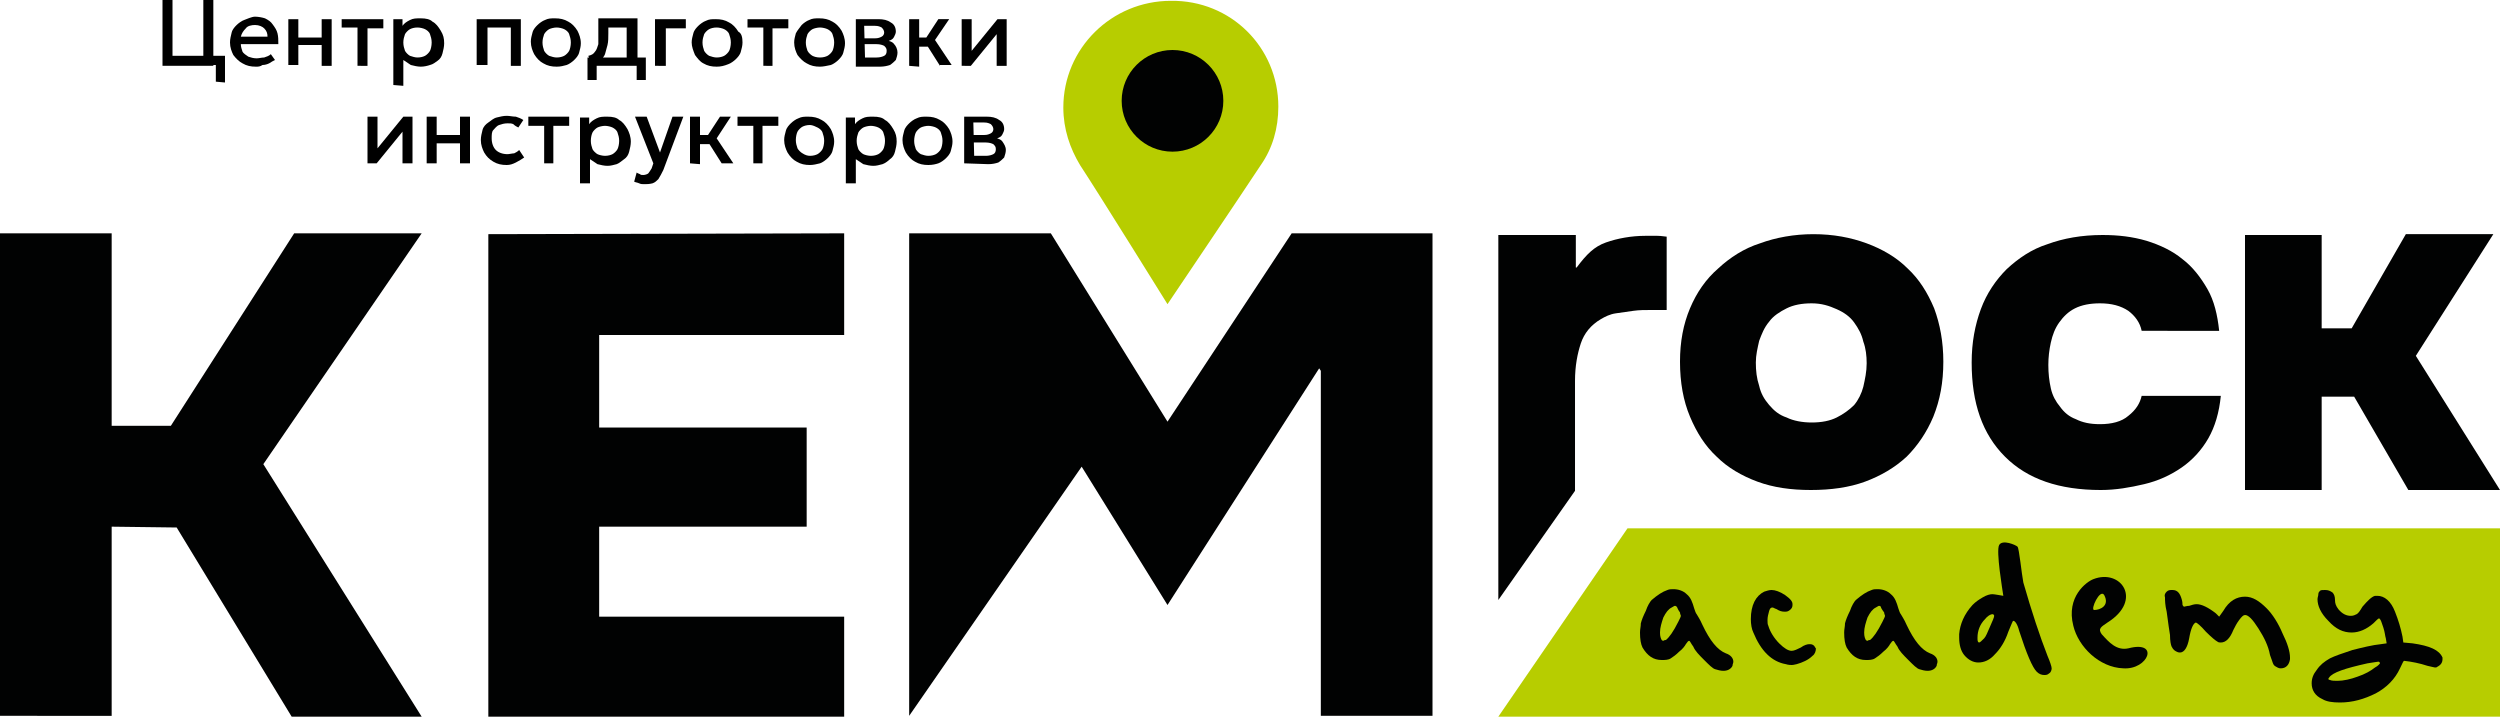 <?xml version="1.0" encoding="UTF-8"?> <svg xmlns="http://www.w3.org/2000/svg" xmlns:xlink="http://www.w3.org/1999/xlink" version="1.1" id="Слой_1" x="0px" y="0px" viewBox="0 0 300 86" style="enable-background:new 0 0 300 86;" xml:space="preserve"> <style type="text/css"> .st0{fill:#B7CD00;} .st1{fill:#010202;} </style> <g> <g> <g> <path d="M19.5,7.9V0h1.2v6.7h3.7V0h1.2v7.9H19.5z M25.9,9.8v-2H25V6.7h2v3.2L25.9,9.8L25.9,9.8z"></path> <path d="M30.7,8c-0.6,0-1.1-0.1-1.6-0.4C28.7,7.4,28.3,7,28,6.6c-0.2-0.4-0.4-0.9-0.4-1.5c0-0.4,0.1-0.8,0.2-1.2 c0.1-0.4,0.4-0.7,0.6-0.9c0.2-0.2,0.6-0.5,0.9-0.6S30.2,2,30.6,2s0.9,0.1,1.2,0.2c0.4,0.2,0.7,0.4,0.9,0.7 C33,3.3,33.2,3.6,33.3,4c0.1,0.4,0.1,0.8,0.1,1.3h-4.5c0,0.3,0.1,0.6,0.2,0.9c0.1,0.2,0.4,0.4,0.7,0.6c0.3,0.1,0.6,0.2,1,0.2 c0.3,0,0.6-0.1,0.9-0.1c0.3-0.1,0.6-0.2,0.8-0.4L33,7.2c-0.2,0.1-0.4,0.2-0.7,0.4c-0.2,0.1-0.5,0.2-0.8,0.2C31.2,8,31,8,30.7,8z M28.9,4.4h3.2c0-0.4-0.1-0.7-0.4-1C31.5,3.2,31.1,3,30.6,3c-0.4,0-0.9,0.1-1.1,0.4C29.2,3.7,29,4,28.9,4.4z"></path> <path d="M34.6,7.9V2.3h1.2v2.2h2.8V2.3h1.2v5.6h-1.2V5.4h-2.8v2.4H34.6z"></path> <path d="M42.9,7.9V3.3h-1.9V2.3H46v1.1h-1.9v4.5H42.9z"></path> <path d="M47.2,10.2V2.3h1.1v0.8c0.2-0.3,0.5-0.5,0.9-0.7c0.4-0.2,0.7-0.2,1.3-0.2s1.1,0.1,1.4,0.4c0.4,0.2,0.7,0.6,1,1.1 s0.4,0.9,0.4,1.5c0,0.4-0.1,0.8-0.2,1.2c-0.1,0.4-0.3,0.7-0.6,0.9S52,7.7,51.6,7.8C51.3,7.9,50.9,8,50.5,8 c-0.4,0-0.8-0.1-1.2-0.2c-0.3-0.2-0.6-0.4-0.9-0.6v3.1L47.2,10.2L47.2,10.2z M50.1,6.9c0.4,0,0.7-0.1,0.9-0.2 c0.2-0.1,0.5-0.4,0.6-0.6c0.1-0.2,0.2-0.6,0.2-1c0-0.4-0.1-0.7-0.2-1c-0.1-0.3-0.4-0.5-0.6-0.6c-0.2-0.1-0.6-0.2-0.9-0.2 c-0.4,0-0.7,0.1-0.9,0.2c-0.2,0.1-0.5,0.4-0.6,0.6c-0.1,0.3-0.2,0.6-0.2,1c0,0.4,0.1,0.7,0.2,1c0.1,0.2,0.4,0.5,0.6,0.6 C49.5,6.8,49.8,6.9,50.1,6.9z"></path> <path d="M57.2,7.9V2.3h5.3v5.6h-1.2V3.3h-2.8v4.5H57.2z"></path> <path d="M66.8,8c-0.6,0-1.1-0.1-1.6-0.4c-0.4-0.2-0.8-0.6-1.1-1.1c-0.2-0.4-0.4-0.9-0.4-1.5c0-0.4,0.1-0.7,0.2-1.1 c0.1-0.4,0.4-0.7,0.6-0.9c0.2-0.2,0.6-0.5,0.9-0.6c0.4-0.2,0.7-0.2,1.2-0.2c0.6,0,1.1,0.1,1.6,0.4c0.4,0.2,0.8,0.6,1.1,1.1 c0.2,0.4,0.4,0.9,0.4,1.5c0,0.4-0.1,0.7-0.2,1.1c-0.1,0.4-0.4,0.7-0.6,0.9c-0.2,0.2-0.6,0.5-0.9,0.6C67.6,7.9,67.3,8,66.8,8z M66.8,6.9c0.4,0,0.7-0.1,0.9-0.2c0.2-0.1,0.5-0.4,0.6-0.6c0.1-0.2,0.2-0.6,0.2-1c0-0.4-0.1-0.7-0.2-1c-0.1-0.3-0.4-0.5-0.6-0.6 c-0.2-0.1-0.6-0.2-0.9-0.2s-0.7,0.1-0.9,0.2c-0.2,0.1-0.5,0.4-0.6,0.6c-0.1,0.3-0.2,0.6-0.2,1c0,0.4,0.1,0.7,0.2,1 c0.1,0.2,0.4,0.5,0.6,0.6C66.2,6.8,66.5,6.9,66.8,6.9z"></path> <path d="M75.2,7.9V3.3h-2.2v0.7c0,0.5,0,1-0.1,1.4c-0.1,0.4-0.2,0.7-0.3,1.1c-0.1,0.3-0.4,0.6-0.6,0.7c-0.2,0.2-0.6,0.4-1.1,0.4 l-0.3-0.9c0.4-0.1,0.6-0.2,0.8-0.5c0.2-0.2,0.3-0.6,0.4-0.9C71.8,5,71.8,4.5,71.8,4V2.2h4.7v5.6L75.2,7.9L75.2,7.9z M70.5,9.5 V6.9l0.7,0.1l0.2-0.1h6.1v2.7h-1.1V7.9h-4.8v1.7H70.5z"></path> <path d="M78.6,7.9V2.3h3.7v1.1h-2.4v4.5H78.6z"></path> <path d="M86,8c-0.6,0-1.1-0.1-1.6-0.4C84,7.4,83.7,7,83.4,6.6C83.2,6.1,83,5.6,83,5.1c0-0.4,0.1-0.7,0.2-1.1 c0.1-0.4,0.4-0.7,0.6-0.9s0.6-0.5,0.9-0.6c0.4-0.2,0.7-0.2,1.2-0.2c0.6,0,1.1,0.1,1.6,0.4c0.4,0.2,0.8,0.6,1.1,1.1 C89,4,89.1,4.5,89.1,5.1c0,0.4-0.1,0.7-0.2,1.1c-0.1,0.4-0.4,0.7-0.6,0.9s-0.6,0.5-0.9,0.6C86.9,7.9,86.5,8,86,8z M86,6.9 c0.4,0,0.7-0.1,0.9-0.2c0.2-0.1,0.5-0.4,0.6-0.6c0.1-0.2,0.2-0.6,0.2-1c0-0.4-0.1-0.7-0.2-1c-0.1-0.3-0.4-0.5-0.6-0.6 c-0.2-0.1-0.6-0.2-0.9-0.2c-0.4,0-0.7,0.1-0.9,0.2c-0.2,0.1-0.5,0.4-0.6,0.6c-0.1,0.3-0.2,0.6-0.2,1c0,0.4,0.1,0.7,0.2,1 c0.1,0.2,0.4,0.5,0.6,0.6C85.4,6.8,85.7,6.9,86,6.9z"></path> <path d="M91.6,7.9V3.3h-1.9V2.3h4.9v1.1h-1.9v4.5H91.6z"></path> <path d="M98.4,8c-0.6,0-1.1-0.1-1.6-0.4C96.4,7.4,96,7,95.7,6.6c-0.2-0.4-0.4-0.9-0.4-1.5c0-0.4,0.1-0.7,0.2-1.1 C95.7,3.6,96,3.3,96.2,3c0.2-0.2,0.6-0.5,0.9-0.6c0.4-0.2,0.7-0.2,1.2-0.2c0.6,0,1.1,0.1,1.6,0.4c0.4,0.2,0.8,0.6,1.1,1.1 c0.2,0.4,0.4,0.9,0.4,1.5c0,0.4-0.1,0.7-0.2,1.1c-0.1,0.4-0.4,0.7-0.6,0.9c-0.2,0.2-0.6,0.5-0.9,0.6C99.2,7.9,98.8,8,98.4,8z M98.4,6.9c0.4,0,0.7-0.1,0.9-0.2c0.2-0.1,0.5-0.4,0.6-0.6c0.1-0.2,0.2-0.6,0.2-1c0-0.4-0.1-0.7-0.2-1c-0.1-0.3-0.4-0.5-0.6-0.6 s-0.6-0.2-0.9-0.2s-0.7,0.1-0.9,0.2c-0.2,0.1-0.5,0.4-0.6,0.6c-0.1,0.3-0.2,0.6-0.2,1c0,0.4,0.1,0.7,0.2,1 c0.1,0.2,0.4,0.5,0.6,0.6C97.7,6.8,98,6.9,98.4,6.9z"></path> <path d="M102.7,7.9V2.3h2.7c0.6,0,1.1,0.1,1.5,0.4c0.4,0.2,0.6,0.6,0.6,1.1c0,0.2-0.1,0.4-0.2,0.6c-0.1,0.2-0.2,0.3-0.4,0.4 c-0.2,0.1-0.4,0.2-0.7,0.2V4.8c0.5,0.1,0.9,0.2,1.1,0.5c0.2,0.2,0.4,0.6,0.4,1c0,0.3-0.1,0.6-0.2,0.9c-0.2,0.2-0.4,0.4-0.7,0.6 c-0.3,0.1-0.7,0.2-1.2,0.2H102.7z M103.8,6.9h1.4c0.4,0,0.7-0.1,0.9-0.2c0.2-0.1,0.3-0.3,0.3-0.6s-0.1-0.4-0.3-0.6 c-0.2-0.1-0.5-0.2-0.9-0.2h-1.6V4.6h1.4c0.4,0,0.6-0.1,0.8-0.2c0.2-0.1,0.3-0.3,0.3-0.5c0-0.2-0.1-0.4-0.3-0.6 c-0.2-0.1-0.4-0.2-0.8-0.2h-1.3L103.8,6.9L103.8,6.9z"></path> <path d="M109.1,7.9V2.3h1.2v2.2h1.7v1.1h-1.7v2.4L109.1,7.9L109.1,7.9z M112.8,7.9l-1.9-3l1.7-2.6h1.3l-1.7,2.5l2,3H112.8z"></path> <path d="M115.4,7.9V2.3h1.2v3.8l3.1-3.8h1.1v5.6h-1.2V4.1l-3.1,3.8H115.4z"></path> </g> <g> <path d="M44.1,19.6v-5.6h1.2v3.8l3.1-3.8h1.1v5.6h-1.2v-3.8l-3.1,3.8H44.1z"></path> <path d="M51.2,19.6v-5.6h1.2v2.2h2.8v-2.2h1.2v5.6h-1.2v-2.4h-2.8v2.4H51.2z"></path> <path d="M60.8,19.8c-0.6,0-1.1-0.1-1.6-0.4s-0.8-0.6-1.1-1.1c-0.2-0.4-0.4-0.9-0.4-1.5c0-0.4,0.1-0.8,0.2-1.2 c0.1-0.4,0.4-0.7,0.7-0.9c0.3-0.2,0.6-0.5,1-0.6c0.4-0.1,0.8-0.2,1.2-0.2c0.4,0,0.7,0.1,1.1,0.1c0.3,0.1,0.6,0.2,0.9,0.4 l-0.6,0.9c-0.2-0.1-0.4-0.2-0.6-0.4c-0.2-0.1-0.4-0.1-0.7-0.1c-0.4,0-0.7,0.1-1,0.2c-0.3,0.1-0.5,0.4-0.7,0.6 c-0.2,0.2-0.2,0.6-0.2,1c0,0.6,0.2,1.1,0.5,1.4c0.3,0.3,0.8,0.5,1.4,0.5c0.2,0,0.6-0.1,0.8-0.1c0.2-0.1,0.4-0.2,0.6-0.4l0.6,0.9 c-0.3,0.2-0.6,0.4-1,0.6C61.5,19.7,61.2,19.8,60.8,19.8z"></path> <path d="M65.3,19.6v-4.5h-1.9v-1.1h4.9v1.1h-1.9v4.5H65.3z"></path> <path d="M69.6,22v-7.9h1.1v0.8c0.2-0.3,0.5-0.5,0.9-0.7c0.4-0.2,0.7-0.2,1.3-0.2c0.6,0,1.1,0.1,1.4,0.4c0.4,0.2,0.7,0.6,1,1.1 c0.2,0.4,0.4,0.9,0.4,1.5c0,0.4-0.1,0.8-0.2,1.2c-0.1,0.4-0.3,0.7-0.6,0.9s-0.6,0.5-0.9,0.6c-0.4,0.1-0.7,0.2-1.1,0.2 c-0.4,0-0.8-0.1-1.2-0.2c-0.3-0.2-0.6-0.4-0.9-0.6V22L69.6,22L69.6,22z M72.6,18.7c0.4,0,0.7-0.1,0.9-0.2 c0.2-0.1,0.5-0.4,0.6-0.6c0.1-0.2,0.2-0.6,0.2-1c0-0.4-0.1-0.7-0.2-1c-0.1-0.3-0.4-0.5-0.6-0.6c-0.2-0.1-0.6-0.2-0.9-0.2 s-0.7,0.1-0.9,0.2c-0.2,0.1-0.5,0.4-0.6,0.6c-0.1,0.2-0.2,0.6-0.2,1c0,0.4,0.1,0.7,0.2,1c0.1,0.2,0.4,0.5,0.6,0.6 C71.9,18.6,72.3,18.7,72.6,18.7z"></path> <path d="M77.3,22.1c-0.2,0-0.4,0-0.6-0.1c-0.2-0.1-0.4-0.1-0.6-0.2l0.3-1.1c0.1,0.1,0.2,0.1,0.4,0.2c0.1,0.1,0.2,0.1,0.4,0.1 c0.2,0,0.5-0.1,0.6-0.2c0.1-0.1,0.2-0.3,0.4-0.6l0.2-0.6l-2.2-5.6h1.4l1.6,4.3l1.5-4.3h1.3l-2.4,6.4c-0.2,0.4-0.4,0.8-0.6,1.1 c-0.2,0.2-0.4,0.4-0.7,0.5C77.9,22.1,77.6,22.1,77.3,22.1z"></path> <path d="M82.8,19.6v-5.6h1.2v2.2h1.7v1.1h-1.7v2.4L82.8,19.6L82.8,19.6z M86.6,19.6l-1.9-3l1.7-2.6h1.3L86,16.6l2,3H86.6z"></path> <path d="M90.4,19.6v-4.5h-1.9v-1.1h4.9v1.1h-1.9v4.5H90.4z"></path> <path d="M97.2,19.8c-0.6,0-1.1-0.1-1.6-0.4c-0.4-0.2-0.8-0.6-1.1-1.1c-0.2-0.4-0.4-0.9-0.4-1.5c0-0.4,0.1-0.7,0.2-1.1 c0.1-0.4,0.4-0.7,0.6-0.9c0.2-0.2,0.6-0.5,0.9-0.6c0.4-0.2,0.7-0.2,1.2-0.2c0.6,0,1.1,0.1,1.6,0.4c0.4,0.2,0.8,0.6,1.1,1.1 c0.2,0.4,0.4,0.9,0.4,1.5c0,0.4-0.1,0.7-0.2,1.1c-0.1,0.4-0.4,0.7-0.6,0.9c-0.2,0.2-0.6,0.5-0.9,0.6C98,19.7,97.6,19.8,97.2,19.8 z M97.2,18.7c0.4,0,0.7-0.1,0.9-0.2c0.2-0.1,0.5-0.4,0.6-0.6c0.1-0.2,0.2-0.6,0.2-1c0-0.4-0.1-0.7-0.2-1 c-0.1-0.3-0.4-0.5-0.6-0.6S97.5,15,97.2,15c-0.4,0-0.7,0.1-0.9,0.2c-0.2,0.1-0.5,0.4-0.6,0.6c-0.1,0.2-0.2,0.6-0.2,1 c0,0.4,0.1,0.7,0.2,1c0.1,0.2,0.4,0.5,0.6,0.6C96.6,18.6,96.9,18.7,97.2,18.7z"></path> <path d="M101.5,22v-7.9h1.1v0.8c0.2-0.3,0.5-0.5,0.9-0.7c0.4-0.2,0.7-0.2,1.3-0.2c0.6,0,1.1,0.1,1.4,0.4c0.4,0.2,0.7,0.6,1,1.1 s0.4,0.9,0.4,1.5c0,0.4-0.1,0.8-0.2,1.2c-0.1,0.4-0.3,0.7-0.6,0.9c-0.2,0.2-0.6,0.5-0.9,0.6c-0.4,0.1-0.7,0.2-1.1,0.2 c-0.4,0-0.8-0.1-1.2-0.2c-0.3-0.2-0.6-0.4-0.9-0.6V22L101.5,22L101.5,22z M104.5,18.7c0.4,0,0.7-0.1,0.9-0.2 c0.2-0.1,0.5-0.4,0.6-0.6c0.1-0.2,0.2-0.6,0.2-1c0-0.4-0.1-0.7-0.2-1c-0.1-0.3-0.4-0.5-0.6-0.6s-0.6-0.2-0.9-0.2 s-0.7,0.1-0.9,0.2c-0.2,0.1-0.5,0.4-0.6,0.6c-0.1,0.3-0.2,0.6-0.2,1c0,0.4,0.1,0.7,0.2,1c0.1,0.2,0.4,0.5,0.6,0.6 C103.8,18.6,104.2,18.7,104.5,18.7z"></path> <path d="M111.4,19.8c-0.6,0-1.1-0.1-1.6-0.4c-0.4-0.2-0.8-0.6-1.1-1.1c-0.2-0.4-0.4-0.9-0.4-1.5c0-0.4,0.1-0.7,0.2-1.1 c0.1-0.4,0.4-0.7,0.6-0.9c0.2-0.2,0.6-0.5,0.9-0.6c0.4-0.2,0.7-0.2,1.2-0.2c0.6,0,1.1,0.1,1.6,0.4c0.4,0.2,0.8,0.6,1.1,1.1 c0.2,0.4,0.4,0.9,0.4,1.5c0,0.4-0.1,0.7-0.2,1.1c-0.1,0.4-0.4,0.7-0.6,0.9c-0.2,0.2-0.6,0.5-0.9,0.6 C112.3,19.7,111.9,19.8,111.4,19.8z M111.4,18.7c0.4,0,0.7-0.1,0.9-0.2c0.2-0.1,0.5-0.4,0.6-0.6c0.1-0.2,0.2-0.6,0.2-1 c0-0.4-0.1-0.7-0.2-1c-0.1-0.3-0.4-0.5-0.6-0.6c-0.2-0.1-0.6-0.2-0.9-0.2s-0.7,0.1-0.9,0.2c-0.2,0.1-0.5,0.4-0.6,0.6 c-0.1,0.2-0.2,0.6-0.2,1c0,0.4,0.1,0.7,0.2,1c0.1,0.2,0.4,0.5,0.6,0.6C110.8,18.6,111.1,18.7,111.4,18.7z"></path> <path d="M115.7,19.6v-5.6h2.7c0.6,0,1.1,0.1,1.5,0.4c0.4,0.2,0.6,0.6,0.6,1.1c0,0.2-0.1,0.4-0.2,0.6c-0.1,0.2-0.2,0.3-0.4,0.4 c-0.2,0.1-0.4,0.2-0.7,0.2v-0.2c0.5,0.1,0.9,0.2,1.1,0.5s0.4,0.6,0.4,1c0,0.3-0.1,0.6-0.2,0.9c-0.2,0.2-0.4,0.4-0.7,0.6 c-0.3,0.1-0.7,0.2-1.2,0.2L115.7,19.6L115.7,19.6z M116.9,18.7h1.4c0.4,0,0.7-0.1,0.9-0.2c0.2-0.1,0.3-0.3,0.3-0.6 s-0.1-0.4-0.3-0.6c-0.2-0.1-0.5-0.2-0.9-0.2h-1.6v-0.9h1.4c0.4,0,0.6-0.1,0.8-0.2c0.2-0.1,0.3-0.3,0.3-0.5c0-0.2-0.1-0.4-0.3-0.6 c-0.2-0.1-0.4-0.2-0.8-0.2h-1.3L116.9,18.7L116.9,18.7z"></path> </g> </g> <path class="st0" d="M153.4,12.8c0,2.6-0.7,5-2.1,7c-2.3,3.5-11.2,16.7-11.2,16.7s-8.2-13.2-10.5-16.7c-1.2-2-2-4.3-2-6.9 c0-7.1,5.8-12.8,12.9-12.8C147.7,0,153.4,5.7,153.4,12.8z"></path> <polygon class="st0" points="300,86 179.8,86 195.3,63.4 300,63.4 "></polygon> <path class="st1" d="M13.4,63.2v22.7H0V28h13.4v23.1h7.1L35.3,28h15.3L31.6,55.7l19,30.3H35L21.2,63.3L13.4,63.2L13.4,63.2z"></path> <path class="st1" d="M101.3,28v12.2H71.9v11.1h24.9v11.9H71.9V74h29.4v12H58.6V28.1L101.3,28L101.3,28z"></path> <polygon class="st1" points="155,28 140.1,50.6 126.1,28 109.1,28 109.1,85.9 129.8,56 140.1,72.6 158.3,44.2 158.5,44.5 158.5,85.9 171.9,85.9 171.9,28 "></polygon> <path class="st1" d="M217.3,58.8c-2.4,0-4.5-0.3-6.4-1s-3.6-1.7-4.9-3c-1.4-1.3-2.4-2.9-3.2-4.8c-0.8-1.9-1.2-4.1-1.2-6.6 c0-2.4,0.4-4.5,1.2-6.4c0.8-1.9,1.9-3.5,3.4-4.8c1.4-1.3,3.1-2.4,5-3c1.9-0.7,4.1-1.1,6.4-1.1c2.4,0,4.5,0.4,6.4,1.1 c1.9,0.7,3.6,1.7,4.9,3c1.4,1.3,2.4,2.9,3.2,4.8c0.7,1.9,1.1,4,1.1,6.4c0,2.5-0.4,4.6-1.2,6.6c-0.8,1.9-1.9,3.5-3.2,4.8 c-1.4,1.3-3.1,2.3-5,3C221.9,58.5,219.7,58.8,217.3,58.8z M217.4,36.4c-1.2,0-2.2,0.2-3,0.6c-0.8,0.4-1.6,0.9-2.1,1.6 c-0.6,0.7-0.9,1.5-1.2,2.3c-0.2,0.9-0.4,1.7-0.4,2.6c0,1,0.1,1.9,0.4,2.8c0.2,0.9,0.6,1.6,1.2,2.3c0.6,0.7,1.2,1.2,2.1,1.5 c0.8,0.4,1.9,0.6,3,0.6c1.2,0,2.2-0.2,3-0.6c0.8-0.4,1.5-0.9,2.1-1.5c0.5-0.6,0.9-1.4,1.1-2.2c0.2-0.9,0.4-1.8,0.4-2.8 c0-0.9-0.1-1.8-0.4-2.6c-0.2-0.9-0.6-1.6-1.1-2.3c-0.5-0.7-1.2-1.2-2.1-1.6S218.6,36.4,217.4,36.4z"></path> <path class="st1" d="M252,50.9c1.4,0,2.6-0.3,3.4-1c0.9-0.7,1.4-1.5,1.6-2.4h9.5c-0.2,2-0.7,3.7-1.5,5.1c-0.8,1.4-1.9,2.6-3.2,3.5 c-1.3,0.9-2.8,1.6-4.5,2c-1.7,0.4-3.4,0.7-5.2,0.7c-5,0-8.8-1.3-11.5-4s-4-6.4-4-11.3c0-2.4,0.4-4.5,1.1-6.4 c0.7-1.9,1.8-3.5,3.1-4.8c1.4-1.3,3-2.4,4.9-3c1.9-0.7,4.1-1.1,6.6-1.1c1.9,0,3.6,0.2,5.3,0.7c1.6,0.5,3.1,1.2,4.3,2.2 c1.2,0.9,2.2,2.2,3,3.6s1.2,3.1,1.4,5H257c-0.2-1-0.8-1.8-1.6-2.4c-0.9-0.6-2-0.9-3.4-0.9c-1.2,0-2.2,0.2-3,0.6 c-0.8,0.4-1.4,1-1.9,1.7c-0.5,0.7-0.8,1.5-1,2.4s-0.3,1.8-0.3,2.7c0,1,0.1,1.9,0.3,2.8s0.6,1.6,1.1,2.2c0.5,0.7,1.1,1.2,1.9,1.5 C249.9,50.7,250.8,50.9,252,50.9z"></path> <path class="st1" d="M278.6,47.6v11.2h-9.2V28.2h9.2v11.2h3.6l6.5-11.3h10.5l-9.3,14.6L300,58.8h-11l-6.5-11.2L278.6,47.6 L278.6,47.6z"></path> <path class="st1" d="M189.2,32.1c1.2-1.6,2.1-2.5,3.5-3c1.4-0.5,3.1-0.8,4.7-0.8c0.5,0,1,0,1.5,0c0.5,0,0.9,0.1,1.1,0.1v8.8 c-0.6,0-1.2,0-1.9,0c-0.7,0-1.4,0-2.1,0.1c-0.7,0.1-1.4,0.2-2.1,0.3c-0.7,0.1-1.3,0.4-1.8,0.7c-1.2,0.7-2,1.7-2.4,2.9 c-0.4,1.2-0.7,2.7-0.7,4.5v13.2L179.8,72V28.2h9.3V32.1z"></path> <ellipse class="st1" cx="140.7" cy="12.1" rx="6.1" ry="6.1"></ellipse> <g> <path class="st1" d="M200.1,70.8c0.2-0.1,0.5-0.1,0.7-0.1c0.6,0,1.2,0.2,1.6,0.6c0.5,0.4,0.7,1,0.9,1.7c0.1,0.3,0.2,0.6,0.3,0.7 c0.1,0.2,0.4,0.6,0.7,1.3c0.9,1.9,1.8,3,2.8,3.4c0.6,0.2,0.9,0.6,0.9,1c0,0.2-0.1,0.3-0.1,0.5c-0.2,0.4-0.6,0.6-1.1,0.6 c-0.3,0-0.7-0.1-1-0.2c-0.3-0.1-0.7-0.5-1.3-1.1c-0.6-0.6-1.1-1.1-1.3-1.6c-0.3-0.4-0.4-0.7-0.5-0.7c-0.1,0-0.2,0.1-0.4,0.4 c-0.1,0.2-0.4,0.6-0.8,0.9c-0.4,0.4-0.7,0.6-1,0.8c-0.3,0.2-0.7,0.2-1.1,0.2c-1,0-1.7-0.5-2.3-1.5c-0.2-0.4-0.3-1-0.3-1.8 c0-0.4,0.1-0.7,0.1-1.1c0.1-0.4,0.3-0.9,0.6-1.5c0.2-0.6,0.5-1.1,0.7-1.3C198.9,71.4,199.5,71,200.1,70.8z M201.2,72.8 c-0.1-0.1-0.2-0.1-0.2-0.1c-0.1,0-0.2,0.1-0.4,0.2c-0.4,0.2-0.7,0.6-1,1.2c-0.2,0.6-0.4,1.2-0.4,1.8c0,0.5,0.1,0.7,0.2,0.9 c0.1,0.1,0.2,0.1,0.2,0.1s0.1-0.1,0.3-0.1c0.4-0.3,0.9-1,1.5-2.2c0.2-0.4,0.3-0.6,0.3-0.7c0-0.1-0.1-0.2-0.1-0.4 C201.3,73.1,201.3,72.9,201.2,72.8z"></path> <path class="st1" d="M224.6,70.8c0.2-0.1,0.5-0.1,0.7-0.1c0.6,0,1.2,0.2,1.6,0.6c0.5,0.4,0.7,1,0.9,1.7c0.1,0.3,0.2,0.6,0.3,0.7 c0.1,0.2,0.4,0.6,0.7,1.3c0.9,1.9,1.8,3,2.8,3.4c0.6,0.2,0.9,0.6,0.9,1c0,0.2-0.1,0.3-0.1,0.5c-0.2,0.4-0.6,0.6-1.1,0.6 c-0.3,0-0.7-0.1-1-0.2c-0.3-0.1-0.7-0.5-1.3-1.1c-0.6-0.6-1.1-1.1-1.3-1.6c-0.3-0.4-0.4-0.7-0.5-0.7c-0.1,0-0.2,0.1-0.4,0.4 c-0.1,0.2-0.4,0.6-0.8,0.9c-0.4,0.4-0.7,0.6-1,0.8c-0.3,0.2-0.7,0.2-1.1,0.2c-1,0-1.7-0.5-2.3-1.5c-0.2-0.4-0.3-1-0.3-1.8 c0-0.4,0.1-0.7,0.1-1.1c0.1-0.4,0.3-0.9,0.6-1.5c0.2-0.6,0.5-1.1,0.7-1.3C223.4,71.4,224,71,224.6,70.8z M225.7,72.8 c-0.1-0.1-0.2-0.1-0.2-0.1c-0.1,0-0.2,0.1-0.4,0.2c-0.4,0.2-0.7,0.6-1,1.2c-0.2,0.6-0.4,1.2-0.4,1.8c0,0.5,0.1,0.7,0.2,0.9 c0.1,0.1,0.2,0.1,0.2,0.1s0.1-0.1,0.3-0.1c0.4-0.3,0.9-1,1.5-2.2c0.2-0.4,0.3-0.6,0.3-0.7c0-0.1-0.1-0.2-0.1-0.4 C225.8,73.1,225.7,72.9,225.7,72.8z"></path> <path class="st1" d="M278.4,70.9c0.1-0.1,0.3-0.1,0.6-0.1c0.4,0,0.6,0.1,0.9,0.3c0.2,0.2,0.3,0.5,0.3,0.9c0,0.4,0.1,0.7,0.4,1.1 c0.5,0.6,1,0.8,1.5,0.8c0.3,0,0.5-0.1,0.7-0.2c0.2-0.1,0.4-0.4,0.7-0.9c0.6-0.7,1.1-1.2,1.5-1.3c0.1,0,0.2,0,0.3,0 c0.8,0,1.6,0.6,2.1,1.9c0.4,1,0.7,2,0.9,3l0.1,0.7l1.1,0.1c2.1,0.3,3.2,0.8,3.6,1.7c0,0.1,0,0.1,0,0.2c0,0.4-0.2,0.7-0.6,0.9 c-0.1,0.1-0.2,0.1-0.3,0.1c-0.1,0-0.4-0.1-0.9-0.2c-0.9-0.3-1.9-0.5-2.8-0.6c-0.1,0-0.2,0.3-0.5,0.9c-0.6,1.3-1.6,2.3-2.9,3 c-1.4,0.7-2.8,1.1-4.3,1.1c-0.9,0-1.6-0.1-2.1-0.4c-0.9-0.4-1.3-1.1-1.3-1.9c0-0.6,0.2-1.1,0.6-1.6c0.4-0.6,0.9-1,1.6-1.4 c0.6-0.3,1.5-0.6,2.7-1c1.2-0.3,2.4-0.6,3.4-0.7l0.7-0.1l-0.1-0.6c-0.1-0.3-0.1-0.7-0.3-1.3c-0.2-0.6-0.3-0.9-0.4-1 c-0.1-0.1-0.1-0.1-0.1-0.1c-0.1,0-0.3,0.2-0.7,0.6c-0.8,0.7-1.7,1.1-2.6,1.1c-1,0-1.9-0.4-2.8-1.4c-0.9-0.9-1.3-1.8-1.3-2.6 c0-0.2,0.1-0.4,0.1-0.6C278.2,71.1,278.3,71,278.4,70.9z M285.6,79.6c0-0.1-0.1-0.2-0.2-0.2c-0.1,0-0.6,0.1-1.3,0.2 c-2.7,0.6-4.2,1.1-4.6,1.7c-0.1,0.1-0.1,0.2-0.1,0.2c0,0,0.1,0.1,0.2,0.1c0.2,0.1,0.6,0.1,0.9,0.1c0.7,0,1.6-0.2,2.4-0.5 c0.9-0.3,1.6-0.7,2.1-1.1C285.4,79.9,285.6,79.6,285.6,79.6z"></path> <path class="st1" d="M217.7,77.5c-0.2-0.2-0.4-0.2-0.6-0.2c-0.2,0-0.6,0.1-1,0.4c-0.4,0.2-0.8,0.4-1.1,0.4c-0.4,0-0.9-0.3-1.5-0.9 c-0.6-0.6-1.1-1.4-1.3-2.1c-0.1-0.2-0.1-0.4-0.1-0.7c0-0.4,0.1-0.7,0.2-1.1c0.1-0.3,0.2-0.4,0.4-0.4c0.1,0,0.2,0.1,0.5,0.2 c0.3,0.2,0.6,0.3,0.9,0.3c0,0,0.1,0,0.1,0c0.1,0,0.1,0,0.1,0c0.2,0,0.4-0.1,0.6-0.3c0.2-0.2,0.2-0.4,0.2-0.6 c0-0.3-0.2-0.6-0.9-1.1c-0.6-0.4-1.2-0.6-1.6-0.6c-0.3,0-0.6,0.1-0.9,0.2c-1,0.5-1.6,1.6-1.6,3.3c0,0.6,0.1,1.2,0.3,1.6 c0.9,2.2,2.2,3.5,3.9,3.8c0.3,0.1,0.6,0.1,0.7,0.1c0.1,0,0.2,0,0.6-0.1c0.7-0.2,1.4-0.5,1.9-1c0.3-0.2,0.4-0.6,0.4-0.8 C218,77.9,217.8,77.7,217.7,77.5z"></path> <path class="st1" d="M239.9,65.4c0.4-0.7,2,0,2.2,0.2c0.2,0.2,0.5,3.3,0.7,4.3c1,3.5,2,6.5,2.9,8.8c0.3,0.7,0.5,1.3,0.5,1.5 s-0.1,0.5-0.3,0.6c-0.2,0.2-0.4,0.2-0.6,0.2c-0.3,0-0.6-0.1-0.9-0.4c-0.5-0.5-1.2-2.1-2.1-4.9c-0.2-0.8-0.5-1.2-0.7-1.2 c-0.1,0-0.2,0.4-0.6,1.3c-0.4,1.2-1,2.1-1.6,2.7c-0.6,0.7-1.3,1-2,1c-0.6,0-1.2-0.3-1.7-0.9c-0.4-0.5-0.6-1.2-0.6-2.1v-0.4 c0.1-1.2,0.6-2.4,1.6-3.5c0.4-0.4,0.7-0.6,1.2-0.9s0.9-0.4,1.2-0.4c0.2,0,1.3,0.2,1.3,0.2C240.3,70.8,239.5,66.1,239.9,65.4z M239.3,73.9c0-0.1-0.1-0.2-0.2-0.2c-0.2,0-0.6,0.2-0.9,0.6c-0.6,0.6-0.9,1.4-0.9,2.2v0.2c0,0.3,0.1,0.4,0.2,0.4s0.3-0.2,0.6-0.5 c0.2-0.2,0.4-0.7,0.7-1.4C239.1,74.5,239.3,74.1,239.3,73.9z"></path> <path class="st1" d="M251.2,69.5c3.3-1.3,6,2.5,1.7,5.2c-0.7,0.5-1.2,0.7-0.7,1.4c0.9,1,1.8,2,3.2,1.7c3.8-1,2.4,2.6-0.6,2.4 c-2.9-0.1-5.4-2.6-6-5.1C247.9,71.6,250.4,69.8,251.2,69.5z M252.5,71.4c-0.5-0.8-1.7,1.8-1.2,1.8C252,73.2,253.2,72.7,252.5,71.4 z"></path> <path class="st1" d="M260,71c0.2-0.2,0.4-0.2,0.7-0.2c0.6,0,0.9,0.4,1.1,1.1c0.1,0.3,0.1,0.6,0.1,0.7c0.1,0.1,0.1,0.2,0.2,0.2 s0.3-0.1,0.6-0.1c0.3-0.1,0.6-0.2,0.9-0.2c0.6,0,1.4,0.4,2.3,1.1l0.4,0.4l0.5-0.7c0.7-1.2,1.6-1.7,2.6-1.7c0.9,0,1.7,0.5,2.6,1.4 c0.7,0.7,1.4,1.8,1.9,3c0.6,1.2,0.9,2.2,0.9,2.9c0,0.1,0,0.2,0,0.2c-0.1,0.7-0.5,1.1-1.1,1.1c-0.1,0-0.2,0-0.4-0.1 c-0.2-0.1-0.4-0.2-0.5-0.4c-0.1-0.2-0.2-0.6-0.4-1.1c-0.2-1.1-0.7-2.1-1.4-3.2c-0.7-1.1-1.2-1.6-1.6-1.6c-0.2,0-0.4,0.2-0.7,0.6 c-0.3,0.4-0.5,0.8-0.7,1.2c-0.4,1-0.9,1.5-1.5,1.5c-0.1,0-0.3,0-0.4-0.1c-0.2-0.1-0.7-0.5-1.4-1.2c-0.6-0.7-1.1-1.1-1.2-1.1l0,0 c-0.3,0.1-0.6,0.7-0.8,1.9c-0.2,1.1-0.6,1.7-1.1,1.7c-0.1,0-0.2,0-0.4-0.1c-0.2-0.1-0.4-0.2-0.6-0.6c-0.1-0.2-0.2-0.7-0.2-1.4 c-0.1-0.5-0.2-1.4-0.4-2.8c-0.2-0.8-0.2-1.4-0.2-1.7C259.7,71.4,259.8,71.2,260,71z"></path> </g> </g> </svg> 